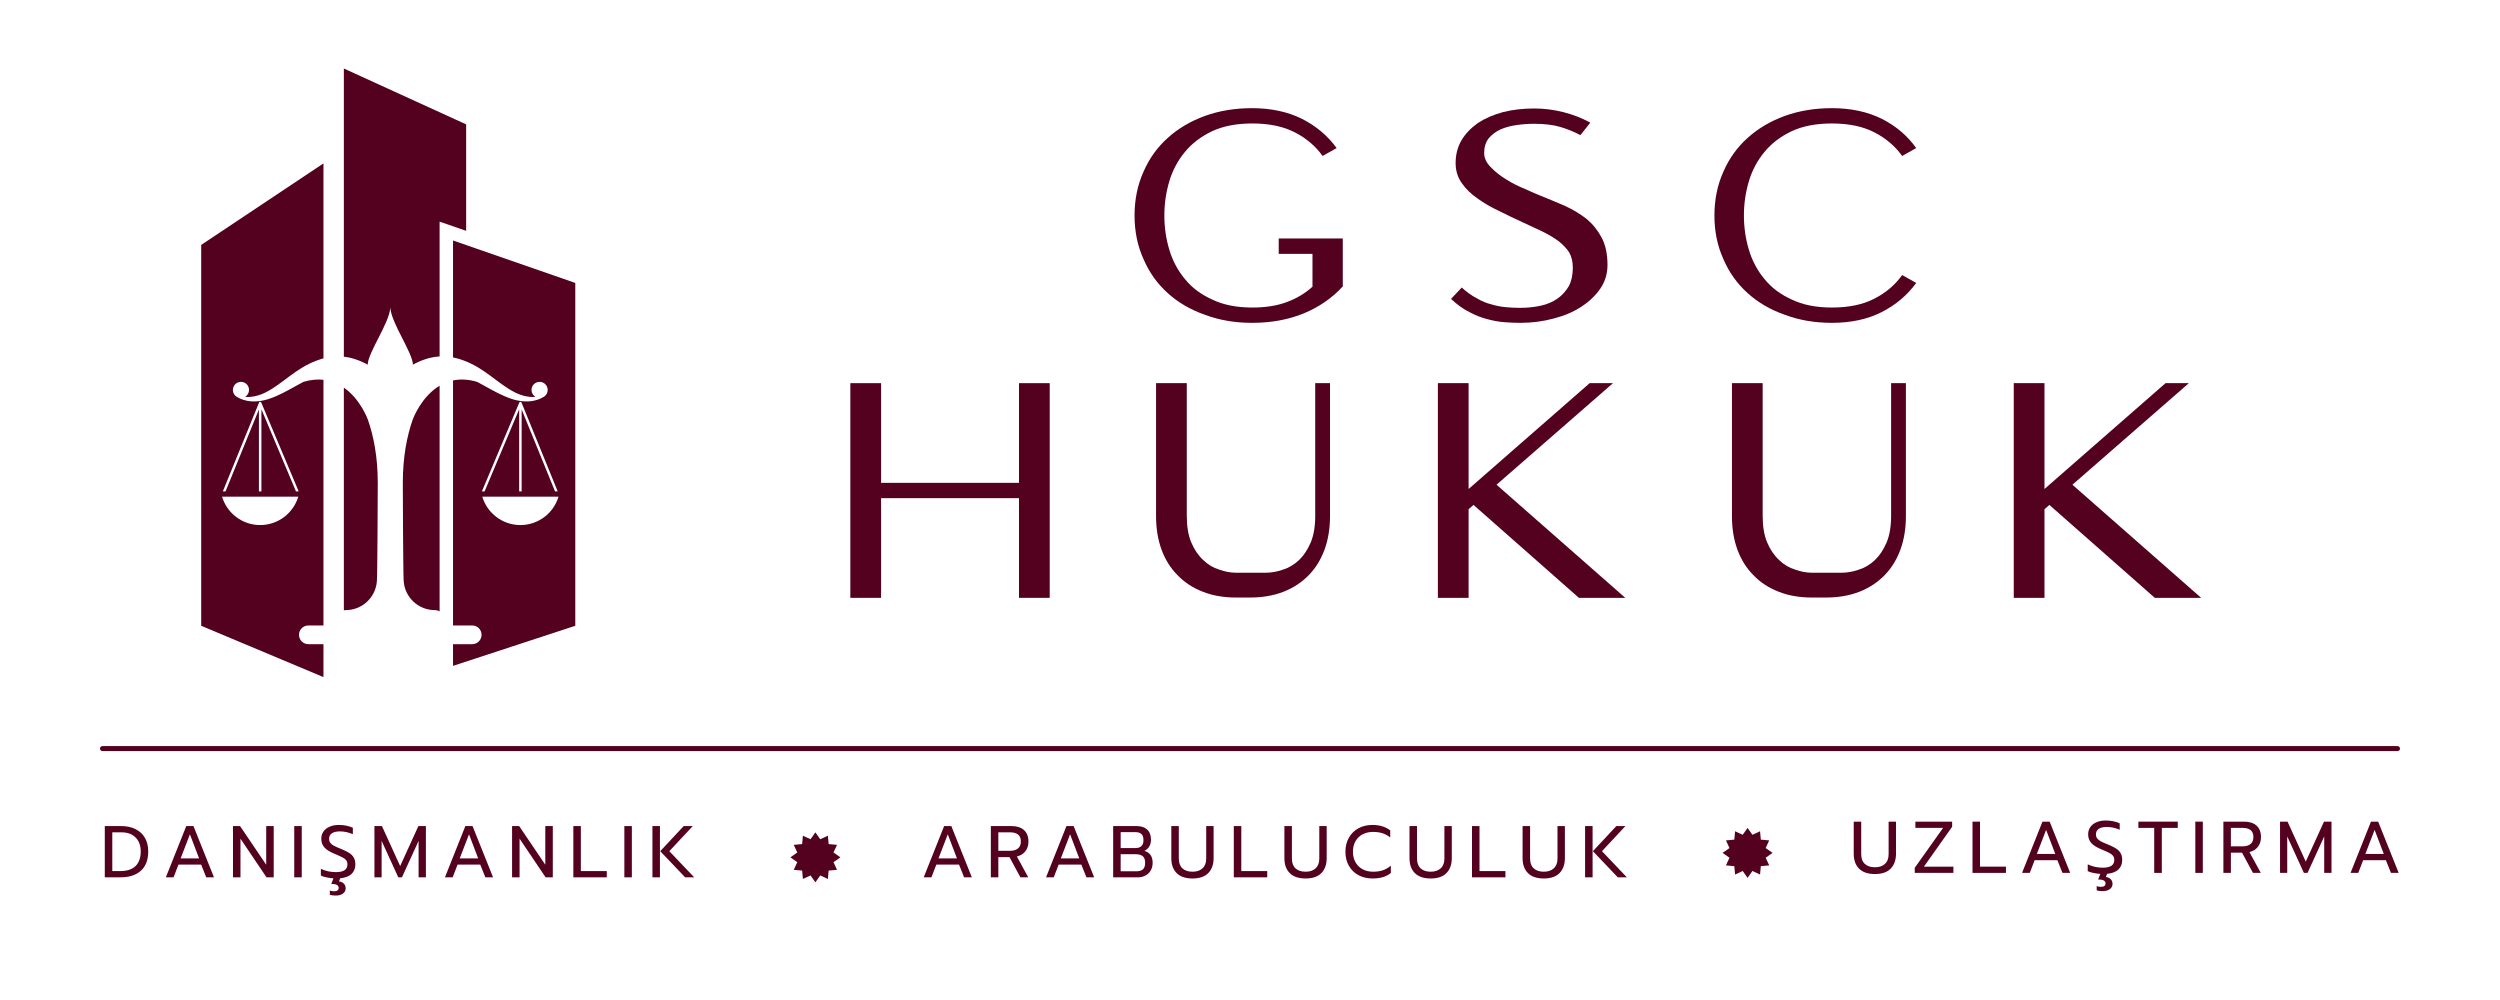 <svg xmlns="http://www.w3.org/2000/svg" xmlns:xlink="http://www.w3.org/1999/xlink" width="500" zoomAndPan="magnify" viewBox="0 0 375 150" height="200" preserveAspectRatio="xMidYMid meet" version="1.0"><defs><g/><clipPath id="2f35290f42"><path d="M 30.18 24.469 L 48.594 24.469 L 48.594 101.566 L 30.18 101.566 Z M 30.18 24.469 " clip-rule="nonzero"/></clipPath><clipPath id="cf3c6241dd"><path d="M 51 10.277 L 70 10.277 L 70 55 L 51 55 Z M 51 10.277 " clip-rule="nonzero"/></clipPath><clipPath id="8aecf84672"><path d="M 67.914 36.039 L 86.293 36.039 L 86.293 99.938 L 67.914 99.938 Z M 67.914 36.039 " clip-rule="nonzero"/></clipPath><clipPath id="34d67d30f9"><path d="M 258.387 124.188 L 265.883 124.188 L 265.883 131.68 L 258.387 131.68 Z M 258.387 124.188 " clip-rule="nonzero"/></clipPath><clipPath id="d97159c97e"><path d="M 262.137 124.188 L 262.863 125.219 L 264.008 124.688 L 264.125 125.945 L 265.383 126.059 L 264.852 127.207 L 265.883 127.934 L 264.852 128.66 L 265.383 129.809 L 264.125 129.922 L 264.008 131.18 L 262.863 130.648 L 262.137 131.68 L 261.406 130.648 L 260.262 131.18 L 260.148 129.922 L 258.891 129.809 L 259.422 128.66 L 258.387 127.934 L 259.422 127.207 L 258.891 126.059 L 260.148 125.945 L 260.262 124.688 L 261.406 125.219 Z M 262.137 124.188 " clip-rule="nonzero"/></clipPath><clipPath id="4acf6f1e22"><path d="M 118.562 124.852 L 126.059 124.852 L 126.059 132.348 L 118.562 132.348 Z M 118.562 124.852 " clip-rule="nonzero"/></clipPath><clipPath id="d71e459d3b"><path d="M 122.309 124.852 L 123.035 125.887 L 124.184 125.355 L 124.297 126.613 L 125.555 126.727 L 125.023 127.871 L 126.059 128.602 L 125.023 129.328 L 125.555 130.473 L 124.297 130.586 L 124.184 131.844 L 123.035 131.316 L 122.309 132.348 L 121.582 131.316 L 120.434 131.844 L 120.32 130.586 L 119.062 130.473 L 119.594 129.328 L 118.562 128.602 L 119.594 127.871 L 119.062 126.727 L 120.32 126.613 L 120.434 125.355 L 121.582 125.887 Z M 122.309 124.852 " clip-rule="nonzero"/></clipPath></defs><g clip-path="url(#2f35290f42)"><path fill="#53011e" d="M 44.395 73.707 L 39.211 61.391 L 39.211 73.707 L 38.836 73.707 L 38.836 61.418 L 33.832 73.707 L 33.426 73.707 L 38.852 60.395 C 38.855 60.391 38.859 60.383 38.859 60.379 C 38.863 60.375 38.867 60.367 38.867 60.363 C 38.871 60.363 38.871 60.363 38.871 60.363 C 38.871 60.355 38.875 60.352 38.879 60.348 C 38.883 60.344 38.887 60.34 38.891 60.336 C 38.898 60.328 38.902 60.324 38.906 60.32 C 38.91 60.32 38.914 60.316 38.918 60.312 C 38.918 60.312 38.918 60.312 38.922 60.312 C 38.926 60.309 38.93 60.305 38.934 60.305 C 38.941 60.301 38.945 60.297 38.949 60.293 C 38.953 60.293 38.953 60.293 38.953 60.293 C 38.957 60.293 38.961 60.293 38.965 60.289 C 38.973 60.289 38.977 60.285 38.984 60.281 C 38.988 60.281 38.988 60.281 38.988 60.281 C 38.992 60.281 38.996 60.281 39.004 60.281 C 39.008 60.281 39.016 60.281 39.023 60.281 C 39.023 60.281 39.023 60.277 39.023 60.277 C 39.027 60.277 39.031 60.281 39.035 60.281 C 39.039 60.281 39.039 60.281 39.043 60.281 C 39.047 60.281 39.055 60.281 39.059 60.281 C 39.059 60.281 39.062 60.281 39.062 60.281 C 39.066 60.285 39.074 60.285 39.078 60.289 C 39.082 60.289 39.086 60.289 39.09 60.293 C 39.094 60.293 39.094 60.293 39.094 60.293 C 39.102 60.297 39.105 60.301 39.113 60.301 C 39.117 60.305 39.121 60.309 39.129 60.309 C 39.129 60.312 39.129 60.312 39.129 60.312 C 39.133 60.312 39.137 60.316 39.141 60.32 C 39.145 60.324 39.152 60.328 39.156 60.332 C 39.16 60.336 39.164 60.344 39.168 60.348 C 39.172 60.352 39.176 60.355 39.18 60.359 C 39.18 60.363 39.18 60.363 39.18 60.363 C 39.184 60.367 39.184 60.371 39.188 60.375 C 39.191 60.379 39.195 60.387 39.195 60.395 L 44.801 73.707 Z M 39.023 78.758 C 36.324 78.758 34.043 76.961 33.305 74.5 L 44.742 74.5 C 44.008 76.961 41.727 78.758 39.023 78.758 Z M 44.848 95.223 C 44.848 94.449 45.477 93.82 46.25 93.82 L 48.52 93.82 L 48.52 56.969 C 47.625 56.871 46.625 56.949 45.523 57.277 C 45.449 57.316 45.375 57.355 45.305 57.391 C 44.648 57.738 43.992 58.113 43.34 58.469 C 42.688 58.82 42.039 59.16 41.395 59.434 C 41.23 59.5 41.07 59.566 40.91 59.629 C 40.832 59.66 40.75 59.688 40.672 59.715 C 40.59 59.746 40.512 59.773 40.434 59.797 C 40.395 59.812 40.355 59.824 40.316 59.84 L 40.258 59.859 L 40.23 59.867 C 40.234 59.867 40.211 59.875 40.211 59.875 L 40.207 59.879 L 40.191 59.883 C 40.117 59.902 40.043 59.926 39.969 59.945 C 39.895 59.965 39.809 59.988 39.73 60.008 C 39.652 60.031 39.574 60.047 39.496 60.062 C 39.344 60.098 39.191 60.121 39.043 60.145 C 38.973 60.156 38.898 60.16 38.824 60.172 C 38.754 60.18 38.68 60.188 38.609 60.191 C 38.539 60.195 38.469 60.203 38.398 60.207 C 38.328 60.207 38.262 60.211 38.195 60.211 C 38.059 60.219 37.93 60.207 37.801 60.207 C 37.297 60.184 36.859 60.09 36.516 59.98 C 36.172 59.875 35.922 59.742 35.75 59.652 C 35.723 59.637 35.699 59.621 35.676 59.609 C 35.238 59.426 34.934 58.992 34.934 58.492 C 34.934 57.82 35.477 57.277 36.145 57.277 C 36.812 57.277 37.355 57.82 37.355 58.492 C 37.355 58.934 37.117 59.32 36.766 59.531 C 36.887 59.543 37.016 59.547 37.152 59.547 C 37.203 59.551 37.254 59.547 37.301 59.547 C 37.352 59.543 37.402 59.543 37.457 59.539 C 37.562 59.531 37.668 59.52 37.781 59.508 C 38.223 59.453 38.715 59.332 39.227 59.133 C 39.289 59.109 39.352 59.082 39.414 59.055 C 39.477 59.027 39.535 59.004 39.602 58.973 C 39.672 58.941 39.742 58.906 39.812 58.875 C 39.875 58.84 39.938 58.809 40 58.773 C 40.066 58.738 40.133 58.703 40.203 58.668 C 40.27 58.633 40.336 58.598 40.402 58.555 C 40.535 58.473 40.672 58.395 40.809 58.312 C 41.355 57.965 41.914 57.57 42.492 57.137 C 43.07 56.707 43.672 56.242 44.328 55.789 C 44.98 55.336 45.691 54.898 46.465 54.527 L 46.758 54.391 C 46.809 54.367 46.855 54.344 46.91 54.324 L 47.07 54.258 L 47.391 54.129 L 47.551 54.066 L 47.691 54.02 C 47.781 53.984 47.875 53.953 47.965 53.922 L 48.102 53.875 L 48.223 53.84 L 48.301 53.816 C 48.375 53.797 48.449 53.777 48.52 53.758 L 48.52 24.512 L 30.18 36.738 L 30.18 93.867 L 48.52 101.566 L 48.52 96.625 L 46.25 96.625 C 45.477 96.625 44.848 95.996 44.848 95.223 " fill-opacity="1" fill-rule="nonzero"/></g><path fill="#53011e" d="M 51.867 91.516 C 54.312 91.516 56.34 89.633 56.531 87.199 C 56.617 86.121 56.664 73.742 56.664 72.41 C 56.664 68.504 56.031 65.387 55.191 62.973 C 55.133 62.812 54.043 59.855 51.578 58.141 L 51.578 91.543 C 51.672 91.523 51.77 91.516 51.867 91.516 " fill-opacity="1" fill-rule="nonzero"/><path fill="#53011e" d="M 61.895 62.973 C 61.055 65.387 60.422 68.504 60.422 72.41 C 60.422 73.742 60.469 86.121 60.555 87.199 C 60.746 89.633 62.773 91.516 65.215 91.516 C 65.477 91.516 65.727 91.586 65.941 91.711 L 65.941 57.859 C 63.176 59.508 61.957 62.797 61.895 62.973 " fill-opacity="1" fill-rule="nonzero"/><g clip-path="url(#cf3c6241dd)"><path fill="#53011e" d="M 53.793 54.062 C 54.137 54.195 54.461 54.344 54.77 54.496 C 54.898 54.566 55.023 54.633 55.148 54.703 C 55.227 52.832 58.371 48.512 58.543 46.184 L 58.543 45.992 C 58.543 46.035 58.543 46.078 58.547 46.125 C 58.547 46.078 58.551 46.035 58.551 45.992 L 58.551 46.184 C 58.723 48.512 61.859 52.828 61.945 54.699 C 62.066 54.629 62.188 54.562 62.316 54.496 C 62.621 54.344 62.949 54.195 63.289 54.062 C 63.637 53.93 64 53.809 64.379 53.707 C 64.762 53.613 65.16 53.543 65.57 53.496 C 65.691 53.484 65.816 53.477 65.941 53.469 L 65.941 33.246 L 69.922 34.625 L 69.922 18.656 L 51.578 10.277 L 51.578 53.504 C 51.969 53.551 52.344 53.617 52.703 53.707 C 53.086 53.809 53.449 53.93 53.793 54.062 " fill-opacity="1" fill-rule="nonzero"/></g><g clip-path="url(#8aecf84672)"><path fill="#53011e" d="M 78.059 78.758 C 75.359 78.758 73.078 76.961 72.34 74.5 L 83.777 74.5 C 83.043 76.961 80.762 78.758 78.059 78.758 Z M 77.887 60.395 C 77.891 60.387 77.895 60.379 77.898 60.375 C 77.898 60.371 77.902 60.367 77.906 60.363 C 77.906 60.363 77.906 60.363 77.906 60.359 C 77.91 60.355 77.914 60.352 77.918 60.348 C 77.922 60.344 77.926 60.336 77.93 60.332 C 77.934 60.328 77.938 60.324 77.945 60.32 C 77.949 60.316 77.953 60.312 77.957 60.312 C 77.957 60.312 77.957 60.312 77.957 60.309 C 77.961 60.309 77.969 60.305 77.973 60.301 C 77.977 60.301 77.984 60.297 77.988 60.293 C 77.992 60.293 77.992 60.293 77.992 60.293 C 77.996 60.289 78 60.289 78.004 60.289 C 78.012 60.285 78.016 60.285 78.023 60.281 C 78.031 60.281 78.035 60.281 78.043 60.281 C 78.043 60.281 78.047 60.281 78.047 60.281 C 78.051 60.281 78.055 60.277 78.059 60.277 C 78.059 60.277 78.059 60.281 78.059 60.281 L 78.062 60.281 C 78.066 60.281 78.074 60.281 78.082 60.281 C 78.086 60.281 78.094 60.281 78.098 60.281 C 78.105 60.285 78.113 60.289 78.121 60.289 C 78.125 60.293 78.129 60.293 78.133 60.293 C 78.141 60.297 78.145 60.301 78.148 60.305 C 78.156 60.305 78.16 60.309 78.164 60.312 C 78.168 60.316 78.172 60.32 78.176 60.32 C 78.184 60.324 78.188 60.328 78.191 60.336 C 78.195 60.34 78.199 60.344 78.203 60.348 C 78.207 60.352 78.211 60.355 78.215 60.363 C 78.219 60.367 78.223 60.375 78.223 60.379 C 78.227 60.383 78.23 60.391 78.23 60.395 C 78.23 60.395 78.234 60.395 78.234 60.395 L 83.656 73.707 L 83.254 73.707 L 78.246 61.418 L 78.246 73.707 L 77.875 73.707 L 77.875 61.391 L 72.688 73.707 L 72.285 73.707 Z M 67.953 36.074 L 67.953 53.617 C 68.016 53.629 68.074 53.641 68.137 53.652 C 68.352 53.703 68.57 53.754 68.781 53.816 L 68.863 53.84 L 68.98 53.875 L 69.117 53.922 C 69.211 53.953 69.301 53.984 69.395 54.02 L 69.531 54.066 L 69.691 54.129 L 70.016 54.258 L 70.176 54.324 C 70.23 54.344 70.273 54.367 70.324 54.391 L 70.617 54.527 C 71.395 54.898 72.102 55.336 72.754 55.789 C 73.41 56.242 74.012 56.707 74.594 57.137 C 75.172 57.57 75.73 57.965 76.273 58.312 C 76.41 58.395 76.547 58.473 76.68 58.555 C 76.746 58.598 76.816 58.633 76.883 58.668 C 76.949 58.703 77.016 58.738 77.082 58.773 C 77.145 58.809 77.211 58.84 77.273 58.875 C 77.344 58.906 77.414 58.941 77.48 58.973 C 77.551 59.004 77.605 59.027 77.672 59.055 C 77.73 59.082 77.793 59.109 77.859 59.133 C 78.367 59.332 78.859 59.453 79.305 59.508 C 79.414 59.52 79.523 59.531 79.629 59.539 C 79.68 59.543 79.73 59.543 79.781 59.547 C 79.832 59.547 79.883 59.551 79.93 59.547 C 80.066 59.547 80.199 59.543 80.32 59.531 C 79.965 59.32 79.727 58.934 79.727 58.492 C 79.727 57.82 80.27 57.277 80.938 57.277 C 81.609 57.277 82.152 57.82 82.152 58.492 C 82.152 58.992 81.844 59.426 81.406 59.609 C 81.387 59.621 81.359 59.637 81.332 59.652 C 81.164 59.742 80.914 59.875 80.566 59.98 C 80.223 60.09 79.789 60.184 79.281 60.207 C 79.156 60.207 79.023 60.219 78.891 60.211 C 78.824 60.211 78.754 60.207 78.684 60.207 C 78.617 60.203 78.547 60.195 78.477 60.191 C 78.402 60.188 78.332 60.18 78.258 60.172 C 78.188 60.16 78.113 60.156 78.039 60.145 C 77.891 60.121 77.742 60.098 77.586 60.062 C 77.512 60.047 77.434 60.031 77.352 60.008 C 77.273 59.988 77.188 59.965 77.113 59.945 C 77.043 59.926 76.969 59.902 76.895 59.883 L 76.879 59.879 L 76.871 59.875 C 76.871 59.875 76.848 59.867 76.855 59.867 L 76.824 59.859 L 76.77 59.84 C 76.73 59.824 76.691 59.812 76.652 59.797 C 76.57 59.773 76.492 59.746 76.414 59.715 C 76.332 59.688 76.254 59.66 76.176 59.629 C 76.016 59.566 75.855 59.5 75.691 59.434 C 75.047 59.16 74.398 58.82 73.742 58.469 C 73.094 58.113 72.438 57.738 71.781 57.391 C 71.707 57.355 71.637 57.316 71.562 57.277 C 70.199 56.875 69 56.848 67.953 57.066 L 67.953 93.82 L 70.836 93.82 C 71.609 93.82 72.234 94.449 72.234 95.223 C 72.234 95.996 71.609 96.625 70.836 96.625 L 67.953 96.625 L 67.953 99.879 L 86.293 93.867 L 86.293 42.441 L 67.953 36.074 " fill-opacity="1" fill-rule="nonzero"/></g><path stroke-linecap="round" transform="matrix(0.75, 0, 0, 0.75, 15, 111.912)" fill="none" stroke-linejoin="miter" d="M 0.5 0.502 L 459.5 0.502 " stroke="#53011e" stroke-width="1" stroke-opacity="1" stroke-miterlimit="4"/><g fill="#53011e" fill-opacity="1"><g transform="translate(167.934, 48.427)"><g><path d="M 23.875 -12.656 L 23.875 -10.344 L 28.938 -10.344 L 28.938 -5.422 C 27.863 -4.441 26.586 -3.676 25.109 -3.125 C 23.641 -2.57 21.91 -2.297 19.922 -2.297 C 17.555 -2.297 15.547 -2.695 13.891 -3.5 C 12.203 -4.258 10.836 -5.285 9.797 -6.578 C 8.723 -7.867 7.941 -9.344 7.453 -11 C 6.961 -12.656 6.719 -14.352 6.719 -16.094 C 6.719 -17.844 6.961 -19.547 7.453 -21.203 C 7.941 -22.859 8.723 -24.332 9.797 -25.625 C 10.836 -26.906 12.203 -27.945 13.891 -28.75 C 15.547 -29.52 17.555 -29.906 19.922 -29.906 C 22.461 -29.906 24.594 -29.457 26.312 -28.562 C 28.031 -27.676 29.41 -26.5 30.453 -25.031 L 32.562 -26.219 C 31.219 -28.062 29.488 -29.52 27.375 -30.594 C 25.227 -31.664 22.727 -32.203 19.875 -32.203 C 17.32 -32.203 14.973 -31.816 12.828 -31.047 C 10.648 -30.254 8.781 -29.148 7.219 -27.734 C 5.656 -26.328 4.445 -24.641 3.594 -22.672 C 2.695 -20.68 2.25 -18.488 2.25 -16.094 C 2.25 -13.707 2.695 -11.531 3.594 -9.562 C 4.445 -7.57 5.656 -5.875 7.219 -4.469 C 8.781 -3.051 10.648 -1.961 12.828 -1.203 C 14.973 -0.398 17.32 0 19.875 0 C 22.727 0 25.316 -0.473 27.641 -1.422 C 29.941 -2.379 31.891 -3.727 33.484 -5.469 L 33.484 -12.656 Z M 23.875 -12.656 "/></g></g></g><g fill="#53011e" fill-opacity="1"><g transform="translate(215.265, 48.427)"><g><path d="M 15.875 -19.047 C 15.258 -19.285 14.477 -19.625 13.531 -20.062 C 12.539 -20.457 11.602 -20.93 10.719 -21.484 C 9.801 -22.035 9.02 -22.648 8.375 -23.328 C 7.695 -23.992 7.359 -24.711 7.359 -25.484 C 7.359 -26.367 7.586 -27.102 8.047 -27.688 C 8.504 -28.238 9.102 -28.688 9.844 -29.031 C 10.551 -29.332 11.348 -29.547 12.234 -29.672 C 13.117 -29.797 13.992 -29.859 14.859 -29.859 C 16.391 -29.859 17.691 -29.703 18.766 -29.391 C 19.805 -29.086 20.816 -28.676 21.797 -28.156 L 23.281 -30.031 C 22.051 -30.707 20.703 -31.234 19.234 -31.609 C 17.754 -31.973 16.312 -32.156 14.906 -32.156 C 13.188 -32.156 11.609 -31.973 10.172 -31.609 C 8.691 -31.203 7.43 -30.648 6.391 -29.953 C 5.348 -29.211 4.535 -28.352 3.953 -27.375 C 3.367 -26.363 3.078 -25.227 3.078 -23.969 C 3.078 -22.832 3.383 -21.832 4 -20.969 C 4.582 -20.113 5.363 -19.348 6.344 -18.672 C 7.301 -17.973 8.375 -17.348 9.562 -16.797 C 10.727 -16.211 11.91 -15.645 13.109 -15.094 C 14.18 -14.602 15.176 -14.141 16.094 -13.703 C 17.02 -13.242 17.816 -12.77 18.484 -12.281 C 19.16 -11.758 19.703 -11.191 20.109 -10.578 C 20.473 -9.93 20.656 -9.164 20.656 -8.281 C 20.656 -7.176 20.457 -6.254 20.062 -5.516 C 19.625 -4.754 19.055 -4.129 18.359 -3.641 C 17.648 -3.141 16.82 -2.785 15.875 -2.578 C 14.883 -2.359 13.836 -2.25 12.734 -2.25 C 12.066 -2.25 11.379 -2.281 10.672 -2.344 C 9.93 -2.406 9.195 -2.547 8.469 -2.766 C 7.727 -2.941 6.988 -3.25 6.25 -3.688 C 5.488 -4.082 4.738 -4.617 4 -5.297 L 2.391 -3.594 C 3.305 -2.727 4.227 -2.066 5.156 -1.609 C 6.07 -1.117 6.973 -0.766 7.859 -0.547 C 8.754 -0.305 9.613 -0.156 10.438 -0.094 C 11.27 -0.031 12.051 0 12.781 0 C 14.5 0 16.156 -0.211 17.75 -0.641 C 19.32 -1.035 20.703 -1.617 21.891 -2.391 C 23.086 -3.16 24.055 -4.082 24.797 -5.156 C 25.504 -6.195 25.859 -7.375 25.859 -8.688 C 25.859 -10.312 25.566 -11.676 24.984 -12.781 C 24.398 -13.883 23.645 -14.82 22.719 -15.594 C 21.77 -16.332 20.695 -16.977 19.5 -17.531 C 18.301 -18.051 17.094 -18.555 15.875 -19.047 Z M 15.875 -19.047 "/></g></g></g><g fill="#53011e" fill-opacity="1"><g transform="translate(254.868, 48.427)"><g><path d="M 19.922 -2.297 C 17.555 -2.297 15.547 -2.695 13.891 -3.5 C 12.203 -4.258 10.836 -5.285 9.797 -6.578 C 8.723 -7.867 7.941 -9.344 7.453 -11 C 6.961 -12.656 6.719 -14.352 6.719 -16.094 C 6.719 -17.844 6.961 -19.547 7.453 -21.203 C 7.941 -22.859 8.723 -24.332 9.797 -25.625 C 10.836 -26.906 12.203 -27.945 13.891 -28.75 C 15.547 -29.52 17.555 -29.906 19.922 -29.906 C 22.461 -29.906 24.594 -29.457 26.312 -28.562 C 28.031 -27.676 29.41 -26.5 30.453 -25.031 L 32.562 -26.219 C 31.25 -28.062 29.535 -29.52 27.422 -30.594 C 25.273 -31.664 22.773 -32.203 19.922 -32.203 C 17.367 -32.203 15.02 -31.816 12.875 -31.047 C 10.695 -30.254 8.828 -29.148 7.266 -27.734 C 5.703 -26.328 4.492 -24.641 3.641 -22.672 C 2.742 -20.68 2.297 -18.488 2.297 -16.094 C 2.297 -13.707 2.742 -11.531 3.641 -9.562 C 4.492 -7.57 5.703 -5.875 7.266 -4.469 C 8.828 -3.051 10.695 -1.961 12.875 -1.203 C 15.02 -0.398 17.367 0 19.922 0 C 22.773 0 25.258 -0.535 27.375 -1.609 C 29.488 -2.68 31.219 -4.141 32.562 -5.984 L 30.453 -7.172 C 29.41 -5.703 28.031 -4.523 26.312 -3.641 C 24.594 -2.742 22.461 -2.297 19.922 -2.297 Z M 19.922 -2.297 "/></g></g></g><g fill="#53011e" fill-opacity="1"><g transform="translate(125.254, 89.677)"><g><path d="M 27.594 -32.203 L 27.594 -17.25 L 6.906 -17.25 L 6.906 -32.203 L 2.297 -32.203 L 2.297 0 L 6.906 0 L 6.906 -14.953 L 27.594 -14.953 L 27.594 0 L 32.203 0 L 32.203 -32.203 Z M 27.594 -32.203 "/></g></g></g><g fill="#53011e" fill-opacity="1"><g transform="translate(171.205, 89.677)"><g><path d="M 26.078 -32.203 L 26.078 -12.281 C 26.078 -10.688 25.848 -9.352 25.391 -8.281 C 24.93 -7.207 24.348 -6.332 23.641 -5.656 C 22.91 -4.977 22.113 -4.504 21.25 -4.234 C 20.363 -3.922 19.488 -3.766 18.625 -3.766 L 14.266 -3.766 C 13.398 -3.766 12.539 -3.922 11.688 -4.234 C 10.789 -4.504 9.992 -4.977 9.297 -5.656 C 8.555 -6.332 7.957 -7.207 7.5 -8.281 C 7.039 -9.352 6.812 -10.688 6.812 -12.281 L 6.812 -32.203 L 2.203 -32.203 L 2.203 -12.281 C 2.203 -10.406 2.477 -8.719 3.031 -7.219 C 3.582 -5.719 4.379 -4.445 5.422 -3.406 C 6.441 -2.332 7.703 -1.504 9.203 -0.922 C 10.672 -0.336 12.344 -0.047 14.219 -0.047 L 16.281 -0.047 C 18.156 -0.047 19.844 -0.336 21.344 -0.922 C 22.812 -1.504 24.066 -2.332 25.109 -3.406 C 26.129 -4.445 26.914 -5.719 27.469 -7.219 C 28.02 -8.719 28.297 -10.406 28.297 -12.281 L 28.297 -32.203 Z M 26.078 -32.203 "/></g></g></g><g fill="#53011e" fill-opacity="1"><g transform="translate(213.385, 89.677)"><g><path d="M 11.094 -16.969 L 28.562 -32.203 L 25.062 -32.203 L 6.906 -16.328 L 6.906 -32.203 L 2.297 -32.203 L 2.297 0 L 6.906 0 L 6.906 -13.297 L 7.641 -13.938 L 23.453 0 L 30.406 0 Z M 11.094 -16.969 "/></g></g></g><g fill="#53011e" fill-opacity="1"><g transform="translate(257.588, 89.677)"><g><path d="M 26.078 -32.203 L 26.078 -12.281 C 26.078 -10.688 25.848 -9.352 25.391 -8.281 C 24.93 -7.207 24.348 -6.332 23.641 -5.656 C 22.91 -4.977 22.113 -4.504 21.25 -4.234 C 20.363 -3.922 19.488 -3.766 18.625 -3.766 L 14.266 -3.766 C 13.398 -3.766 12.539 -3.922 11.688 -4.234 C 10.789 -4.504 9.992 -4.977 9.297 -5.656 C 8.555 -6.332 7.957 -7.207 7.5 -8.281 C 7.039 -9.352 6.812 -10.688 6.812 -12.281 L 6.812 -32.203 L 2.203 -32.203 L 2.203 -12.281 C 2.203 -10.406 2.477 -8.719 3.031 -7.219 C 3.582 -5.719 4.379 -4.445 5.422 -3.406 C 6.441 -2.332 7.703 -1.504 9.203 -0.922 C 10.672 -0.336 12.344 -0.047 14.219 -0.047 L 16.281 -0.047 C 18.156 -0.047 19.844 -0.336 21.344 -0.922 C 22.812 -1.504 24.066 -2.332 25.109 -3.406 C 26.129 -4.445 26.914 -5.719 27.469 -7.219 C 28.02 -8.719 28.297 -10.406 28.297 -12.281 L 28.297 -32.203 Z M 26.078 -32.203 "/></g></g></g><g fill="#53011e" fill-opacity="1"><g transform="translate(299.767, 89.677)"><g><path d="M 11.094 -16.969 L 28.562 -32.203 L 25.062 -32.203 L 6.906 -16.328 L 6.906 -32.203 L 2.297 -32.203 L 2.297 0 L 6.906 0 L 6.906 -13.297 L 7.641 -13.938 L 23.453 0 L 30.406 0 Z M 11.094 -16.969 "/></g></g></g><g fill="#53011e" fill-opacity="1"><g transform="translate(15, 131.6)"><g><path d="M 0.719 -7.688 L 3.188 -7.688 C 4.02 -7.688 4.738 -7.531 5.344 -7.219 C 5.957 -6.914 6.426 -6.477 6.75 -5.906 C 7.07 -5.332 7.234 -4.66 7.234 -3.891 C 7.234 -2.609 6.863 -1.641 6.125 -0.984 C 5.395 -0.328 4.363 0 3.031 0 L 0.719 0 Z M 3.031 -0.938 C 4.051 -0.938 4.816 -1.188 5.328 -1.688 C 5.848 -2.195 6.109 -2.93 6.109 -3.891 C 6.109 -4.766 5.852 -5.457 5.344 -5.969 C 4.844 -6.488 4.129 -6.75 3.203 -6.75 L 1.844 -6.75 L 1.844 -0.938 Z M 3.031 -0.938 "/></g></g></g><g fill="#53011e" fill-opacity="1"><g transform="translate(24.378, 131.6)"><g><path d="M 3.562 -7.688 L 4.641 -7.688 L 7.719 0 L 6.562 0 L 5.797 -1.906 L 2.391 -1.906 L 1.656 0 L 0.5 0 Z M 5.484 -2.844 L 4.109 -6.453 L 2.719 -2.844 Z M 5.484 -2.844 "/></g></g></g><g fill="#53011e" fill-opacity="1"><g transform="translate(34.228, 131.6)"><g><path d="M 0.719 -7.688 L 1.781 -7.688 L 5.703 -1.891 L 5.703 -7.688 L 6.828 -7.688 L 6.828 0 L 5.75 0 L 1.844 -5.797 L 1.844 0 L 0.719 0 Z M 0.719 -7.688 "/></g></g></g><g fill="#53011e" fill-opacity="1"><g transform="translate(43.418, 131.6)"><g><path d="M 0.719 -7.688 L 1.844 -7.688 L 1.844 0 L 0.719 0 Z M 0.719 -7.688 "/></g></g></g><g fill="#53011e" fill-opacity="1"><g transform="translate(47.63, 131.6)"><g><path d="M 5.672 -1.938 C 5.672 -1.344 5.477 -0.863 5.094 -0.5 C 4.707 -0.145 4.145 0.066 3.406 0.141 L 3.219 0.609 C 3.539 0.66 3.785 0.773 3.953 0.953 C 4.129 1.129 4.219 1.363 4.219 1.656 C 4.219 1.977 4.082 2.238 3.812 2.438 C 3.551 2.633 3.191 2.734 2.734 2.734 C 2.336 2.734 2.039 2.691 1.844 2.609 L 1.844 1.969 C 1.914 2.008 2.016 2.039 2.141 2.062 C 2.266 2.082 2.375 2.094 2.469 2.094 C 2.938 2.094 3.172 1.922 3.172 1.578 C 3.172 1.18 2.801 0.984 2.062 0.984 L 2.391 0.156 C 2.016 0.125 1.66 0.07 1.328 0 C 0.992 -0.062 0.719 -0.148 0.5 -0.266 L 0.5 -1.281 C 1.195 -0.945 1.953 -0.781 2.766 -0.781 C 3.91 -0.781 4.484 -1.164 4.484 -1.938 C 4.484 -2.195 4.422 -2.406 4.297 -2.562 C 4.172 -2.727 3.988 -2.867 3.75 -2.984 C 3.52 -3.109 3.145 -3.281 2.625 -3.5 C 1.895 -3.789 1.367 -4.113 1.047 -4.469 C 0.723 -4.82 0.562 -5.266 0.562 -5.797 C 0.562 -6.203 0.672 -6.562 0.891 -6.875 C 1.109 -7.188 1.414 -7.426 1.812 -7.594 C 2.207 -7.77 2.66 -7.859 3.172 -7.859 C 3.598 -7.859 3.977 -7.82 4.312 -7.75 C 4.645 -7.688 4.973 -7.582 5.297 -7.438 L 5.297 -6.469 C 4.66 -6.75 4.016 -6.891 3.359 -6.891 C 2.836 -6.891 2.438 -6.797 2.156 -6.609 C 1.875 -6.422 1.734 -6.148 1.734 -5.797 C 1.734 -5.555 1.789 -5.352 1.906 -5.188 C 2.031 -5.02 2.211 -4.867 2.453 -4.734 C 2.691 -4.609 3.047 -4.453 3.516 -4.266 C 4.035 -4.055 4.445 -3.852 4.75 -3.656 C 5.051 -3.469 5.281 -3.234 5.438 -2.953 C 5.594 -2.68 5.672 -2.344 5.672 -1.938 Z M 5.672 -1.938 "/></g></g></g><g fill="#53011e" fill-opacity="1"><g transform="translate(55.446, 131.6)"><g><path d="M 0.719 -7.688 L 1.844 -7.688 L 4.578 -1.688 L 7.312 -7.688 L 8.438 -7.688 L 8.438 0 L 7.344 0 L 7.344 -5.469 L 4.844 0 L 4.297 0 L 1.797 -5.469 L 1.797 0 L 0.719 0 Z M 0.719 -7.688 "/></g></g></g><g fill="#53011e" fill-opacity="1"><g transform="translate(66.242, 131.6)"><g><path d="M 3.562 -7.688 L 4.641 -7.688 L 7.719 0 L 6.562 0 L 5.797 -1.906 L 2.391 -1.906 L 1.656 0 L 0.5 0 Z M 5.484 -2.844 L 4.109 -6.453 L 2.719 -2.844 Z M 5.484 -2.844 "/></g></g></g><g fill="#53011e" fill-opacity="1"><g transform="translate(76.092, 131.6)"><g><path d="M 0.719 -7.688 L 1.781 -7.688 L 5.703 -1.891 L 5.703 -7.688 L 6.828 -7.688 L 6.828 0 L 5.75 0 L 1.844 -5.797 L 1.844 0 L 0.719 0 Z M 0.719 -7.688 "/></g></g></g><g fill="#53011e" fill-opacity="1"><g transform="translate(85.283, 131.6)"><g><path d="M 0.719 -7.688 L 1.844 -7.688 L 1.844 -0.938 L 5.734 -0.938 L 5.734 0 L 0.719 0 Z M 0.719 -7.688 "/></g></g></g><g fill="#53011e" fill-opacity="1"><g transform="translate(92.934, 131.6)"><g><path d="M 0.719 -7.688 L 1.844 -7.688 L 1.844 0 L 0.719 0 Z M 0.719 -7.688 "/></g></g></g><g fill="#53011e" fill-opacity="1"><g transform="translate(97.146, 131.6)"><g><path d="M 0.719 -7.688 L 1.844 -7.688 L 1.844 0 L 0.719 0 Z M 1.891 -3.922 L 5.406 -7.688 L 6.766 -7.688 L 3.25 -3.922 L 6.984 0 L 5.625 0 Z M 1.891 -3.922 "/></g></g></g><g fill="#53011e" fill-opacity="1"><g transform="translate(138.057, 131.6)"><g><path d="M 3.562 -7.688 L 4.641 -7.688 L 7.719 0 L 6.562 0 L 5.797 -1.906 L 2.391 -1.906 L 1.656 0 L 0.5 0 Z M 5.484 -2.844 L 4.109 -6.453 L 2.719 -2.844 Z M 5.484 -2.844 "/></g></g></g><g fill="#53011e" fill-opacity="1"><g transform="translate(147.907, 131.6)"><g><path d="M 0.719 -7.688 L 3.812 -7.688 C 4.625 -7.688 5.25 -7.488 5.688 -7.094 C 6.133 -6.695 6.359 -6.117 6.359 -5.359 C 6.359 -4.797 6.207 -4.316 5.906 -3.922 C 5.602 -3.523 5.176 -3.258 4.625 -3.125 L 6.328 0 L 5.156 0 L 3.516 -3.031 L 1.844 -3.031 L 1.844 0 L 0.719 0 Z M 3.625 -3.984 C 4.113 -3.984 4.5 -4.098 4.781 -4.328 C 5.07 -4.555 5.219 -4.898 5.219 -5.359 C 5.219 -5.859 5.078 -6.211 4.797 -6.422 C 4.516 -6.641 4.125 -6.75 3.625 -6.75 L 1.844 -6.75 L 1.844 -3.984 Z M 3.625 -3.984 "/></g></g></g><g fill="#53011e" fill-opacity="1"><g transform="translate(156.405, 131.6)"><g><path d="M 3.562 -7.688 L 4.641 -7.688 L 7.719 0 L 6.562 0 L 5.797 -1.906 L 2.391 -1.906 L 1.656 0 L 0.5 0 Z M 5.484 -2.844 L 4.109 -6.453 L 2.719 -2.844 Z M 5.484 -2.844 "/></g></g></g><g fill="#53011e" fill-opacity="1"><g transform="translate(166.256, 131.6)"><g><path d="M 0.719 -7.688 L 4.25 -7.688 C 4.926 -7.688 5.453 -7.508 5.828 -7.156 C 6.203 -6.812 6.391 -6.301 6.391 -5.625 C 6.391 -5.238 6.301 -4.898 6.125 -4.609 C 5.945 -4.328 5.707 -4.113 5.406 -3.969 C 6.227 -3.727 6.641 -3.129 6.641 -2.172 C 6.641 -1.723 6.539 -1.336 6.344 -1.016 C 6.156 -0.691 5.891 -0.441 5.547 -0.266 C 5.211 -0.086 4.844 0 4.438 0 L 0.719 0 Z M 4.109 -4.391 C 4.461 -4.391 4.742 -4.488 4.953 -4.688 C 5.16 -4.883 5.266 -5.176 5.266 -5.562 C 5.266 -6.008 5.16 -6.32 4.953 -6.5 C 4.754 -6.688 4.445 -6.781 4.031 -6.781 L 1.844 -6.781 L 1.844 -4.391 Z M 4.188 -0.906 C 4.613 -0.906 4.941 -1 5.172 -1.188 C 5.398 -1.383 5.516 -1.711 5.516 -2.172 C 5.516 -2.641 5.395 -2.973 5.156 -3.172 C 4.914 -3.367 4.555 -3.469 4.078 -3.469 L 1.844 -3.469 L 1.844 -0.906 Z M 4.188 -0.906 "/></g></g></g><g fill="#53011e" fill-opacity="1"><g transform="translate(175.04, 131.6)"><g><path d="M 3.844 0.172 C 2.789 0.172 1.992 -0.098 1.453 -0.641 C 0.922 -1.18 0.656 -1.926 0.656 -2.875 L 0.656 -7.688 L 1.781 -7.688 L 1.781 -2.828 C 1.781 -2.172 1.961 -1.676 2.328 -1.344 C 2.691 -1.008 3.195 -0.844 3.844 -0.844 C 4.469 -0.844 4.961 -1.008 5.328 -1.344 C 5.703 -1.676 5.891 -2.172 5.891 -2.828 L 5.891 -7.688 L 7 -7.688 L 7 -2.875 C 7 -1.938 6.734 -1.191 6.203 -0.641 C 5.672 -0.098 4.883 0.172 3.844 0.172 Z M 3.844 0.172 "/></g></g></g><g fill="#53011e" fill-opacity="1"><g transform="translate(184.351, 131.6)"><g><path d="M 0.719 -7.688 L 1.844 -7.688 L 1.844 -0.938 L 5.734 -0.938 L 5.734 0 L 0.719 0 Z M 0.719 -7.688 "/></g></g></g><g fill="#53011e" fill-opacity="1"><g transform="translate(192.003, 131.6)"><g><path d="M 3.844 0.172 C 2.789 0.172 1.992 -0.098 1.453 -0.641 C 0.922 -1.18 0.656 -1.926 0.656 -2.875 L 0.656 -7.688 L 1.781 -7.688 L 1.781 -2.828 C 1.781 -2.172 1.961 -1.676 2.328 -1.344 C 2.691 -1.008 3.195 -0.844 3.844 -0.844 C 4.469 -0.844 4.961 -1.008 5.328 -1.344 C 5.703 -1.676 5.891 -2.172 5.891 -2.828 L 5.891 -7.688 L 7 -7.688 L 7 -2.875 C 7 -1.938 6.734 -1.191 6.203 -0.641 C 5.672 -0.098 4.883 0.172 3.844 0.172 Z M 3.844 0.172 "/></g></g></g><g fill="#53011e" fill-opacity="1"><g transform="translate(201.314, 131.6)"><g><path d="M 4.562 0.172 C 3.77 0.172 3.066 0.004 2.453 -0.328 C 1.836 -0.66 1.359 -1.129 1.016 -1.734 C 0.672 -2.336 0.5 -3.039 0.5 -3.844 C 0.5 -4.633 0.672 -5.332 1.016 -5.938 C 1.359 -6.551 1.836 -7.023 2.453 -7.359 C 3.066 -7.691 3.77 -7.859 4.562 -7.859 C 5.625 -7.859 6.508 -7.586 7.219 -7.047 L 7.219 -5.969 C 6.582 -6.531 5.727 -6.812 4.656 -6.812 C 4.062 -6.812 3.535 -6.691 3.078 -6.453 C 2.617 -6.211 2.258 -5.863 2 -5.406 C 1.75 -4.957 1.625 -4.438 1.625 -3.844 C 1.625 -3.238 1.754 -2.707 2.016 -2.25 C 2.273 -1.801 2.633 -1.453 3.094 -1.203 C 3.551 -0.961 4.07 -0.844 4.656 -0.844 C 5.207 -0.844 5.695 -0.914 6.125 -1.062 C 6.551 -1.207 6.945 -1.438 7.312 -1.75 L 7.312 -0.656 C 6.656 -0.102 5.738 0.172 4.562 0.172 Z M 4.562 0.172 "/></g></g></g><g fill="#53011e" fill-opacity="1"><g transform="translate(210.769, 131.6)"><g><path d="M 3.844 0.172 C 2.789 0.172 1.992 -0.098 1.453 -0.641 C 0.922 -1.18 0.656 -1.926 0.656 -2.875 L 0.656 -7.688 L 1.781 -7.688 L 1.781 -2.828 C 1.781 -2.172 1.961 -1.676 2.328 -1.344 C 2.691 -1.008 3.195 -0.844 3.844 -0.844 C 4.469 -0.844 4.961 -1.008 5.328 -1.344 C 5.703 -1.676 5.891 -2.172 5.891 -2.828 L 5.891 -7.688 L 7 -7.688 L 7 -2.875 C 7 -1.938 6.734 -1.191 6.203 -0.641 C 5.672 -0.098 4.883 0.172 3.844 0.172 Z M 3.844 0.172 "/></g></g></g><g fill="#53011e" fill-opacity="1"><g transform="translate(220.081, 131.6)"><g><path d="M 0.719 -7.688 L 1.844 -7.688 L 1.844 -0.938 L 5.734 -0.938 L 5.734 0 L 0.719 0 Z M 0.719 -7.688 "/></g></g></g><g fill="#53011e" fill-opacity="1"><g transform="translate(227.732, 131.6)"><g><path d="M 3.844 0.172 C 2.789 0.172 1.992 -0.098 1.453 -0.641 C 0.922 -1.18 0.656 -1.926 0.656 -2.875 L 0.656 -7.688 L 1.781 -7.688 L 1.781 -2.828 C 1.781 -2.172 1.961 -1.676 2.328 -1.344 C 2.691 -1.008 3.195 -0.844 3.844 -0.844 C 4.469 -0.844 4.961 -1.008 5.328 -1.344 C 5.703 -1.676 5.891 -2.172 5.891 -2.828 L 5.891 -7.688 L 7 -7.688 L 7 -2.875 C 7 -1.938 6.734 -1.191 6.203 -0.641 C 5.672 -0.098 4.883 0.172 3.844 0.172 Z M 3.844 0.172 "/></g></g></g><g fill="#53011e" fill-opacity="1"><g transform="translate(237.044, 131.6)"><g><path d="M 0.719 -7.688 L 1.844 -7.688 L 1.844 0 L 0.719 0 Z M 1.891 -3.922 L 5.406 -7.688 L 6.766 -7.688 L 3.25 -3.922 L 6.984 0 L 5.625 0 Z M 1.891 -3.922 "/></g></g></g><g fill="#53011e" fill-opacity="1"><g transform="translate(277.402, 130.934)"><g><path d="M 3.844 0.172 C 2.789 0.172 1.992 -0.098 1.453 -0.641 C 0.922 -1.18 0.656 -1.926 0.656 -2.875 L 0.656 -7.688 L 1.781 -7.688 L 1.781 -2.828 C 1.781 -2.172 1.961 -1.676 2.328 -1.344 C 2.691 -1.008 3.195 -0.844 3.844 -0.844 C 4.469 -0.844 4.961 -1.008 5.328 -1.344 C 5.703 -1.676 5.891 -2.172 5.891 -2.828 L 5.891 -7.688 L 7 -7.688 L 7 -2.875 C 7 -1.938 6.734 -1.191 6.203 -0.641 C 5.672 -0.098 4.883 0.172 3.844 0.172 Z M 3.844 0.172 "/></g></g></g><g fill="#53011e" fill-opacity="1"><g transform="translate(286.713, 130.934)"><g><path d="M 0.5 -0.766 L 4.75 -6.75 L 0.594 -6.75 L 0.594 -7.688 L 6.109 -7.688 L 6.109 -6.922 L 1.875 -0.938 L 6.297 -0.938 L 6.297 0 L 0.5 0 Z M 0.5 -0.766 "/></g></g></g><g fill="#53011e" fill-opacity="1"><g transform="translate(295.157, 130.934)"><g><path d="M 0.719 -7.688 L 1.844 -7.688 L 1.844 -0.938 L 5.734 -0.938 L 5.734 0 L 0.719 0 Z M 0.719 -7.688 "/></g></g></g><g fill="#53011e" fill-opacity="1"><g transform="translate(302.808, 130.934)"><g><path d="M 3.562 -7.688 L 4.641 -7.688 L 7.719 0 L 6.562 0 L 5.797 -1.906 L 2.391 -1.906 L 1.656 0 L 0.5 0 Z M 5.484 -2.844 L 4.109 -6.453 L 2.719 -2.844 Z M 5.484 -2.844 "/></g></g></g><g fill="#53011e" fill-opacity="1"><g transform="translate(312.659, 130.934)"><g><path d="M 5.672 -1.938 C 5.672 -1.344 5.477 -0.863 5.094 -0.5 C 4.707 -0.145 4.145 0.066 3.406 0.141 L 3.219 0.609 C 3.539 0.66 3.785 0.773 3.953 0.953 C 4.129 1.129 4.219 1.363 4.219 1.656 C 4.219 1.977 4.082 2.238 3.812 2.438 C 3.551 2.633 3.191 2.734 2.734 2.734 C 2.336 2.734 2.039 2.691 1.844 2.609 L 1.844 1.969 C 1.914 2.008 2.016 2.039 2.141 2.062 C 2.266 2.082 2.375 2.094 2.469 2.094 C 2.938 2.094 3.172 1.922 3.172 1.578 C 3.172 1.18 2.801 0.984 2.062 0.984 L 2.391 0.156 C 2.016 0.125 1.66 0.07 1.328 0 C 0.992 -0.062 0.719 -0.148 0.5 -0.266 L 0.5 -1.281 C 1.195 -0.945 1.953 -0.781 2.766 -0.781 C 3.91 -0.781 4.484 -1.164 4.484 -1.938 C 4.484 -2.195 4.422 -2.406 4.297 -2.562 C 4.172 -2.727 3.988 -2.867 3.75 -2.984 C 3.52 -3.109 3.145 -3.281 2.625 -3.5 C 1.895 -3.789 1.367 -4.113 1.047 -4.469 C 0.723 -4.82 0.562 -5.266 0.562 -5.797 C 0.562 -6.203 0.672 -6.562 0.891 -6.875 C 1.109 -7.188 1.414 -7.426 1.812 -7.594 C 2.207 -7.77 2.66 -7.859 3.172 -7.859 C 3.598 -7.859 3.977 -7.82 4.312 -7.75 C 4.645 -7.688 4.973 -7.582 5.297 -7.438 L 5.297 -6.469 C 4.66 -6.75 4.016 -6.891 3.359 -6.891 C 2.836 -6.891 2.438 -6.797 2.156 -6.609 C 1.875 -6.422 1.734 -6.148 1.734 -5.797 C 1.734 -5.555 1.789 -5.352 1.906 -5.188 C 2.031 -5.02 2.211 -4.867 2.453 -4.734 C 2.691 -4.609 3.047 -4.453 3.516 -4.266 C 4.035 -4.055 4.445 -3.852 4.75 -3.656 C 5.051 -3.469 5.281 -3.234 5.438 -2.953 C 5.594 -2.68 5.672 -2.344 5.672 -1.938 Z M 5.672 -1.938 "/></g></g></g><g fill="#53011e" fill-opacity="1"><g transform="translate(320.475, 130.934)"><g><path d="M 2.656 -6.75 L 0.281 -6.75 L 0.281 -7.688 L 6.188 -7.688 L 6.188 -6.75 L 3.797 -6.75 L 3.797 0 L 2.656 0 Z M 2.656 -6.75 "/></g></g></g><g fill="#53011e" fill-opacity="1"><g transform="translate(328.578, 130.934)"><g><path d="M 0.719 -7.688 L 1.844 -7.688 L 1.844 0 L 0.719 0 Z M 0.719 -7.688 "/></g></g></g><g fill="#53011e" fill-opacity="1"><g transform="translate(332.789, 130.934)"><g><path d="M 0.719 -7.688 L 3.812 -7.688 C 4.625 -7.688 5.25 -7.488 5.688 -7.094 C 6.133 -6.695 6.359 -6.117 6.359 -5.359 C 6.359 -4.797 6.207 -4.316 5.906 -3.922 C 5.602 -3.523 5.176 -3.258 4.625 -3.125 L 6.328 0 L 5.156 0 L 3.516 -3.031 L 1.844 -3.031 L 1.844 0 L 0.719 0 Z M 3.625 -3.984 C 4.113 -3.984 4.5 -4.098 4.781 -4.328 C 5.07 -4.555 5.219 -4.898 5.219 -5.359 C 5.219 -5.859 5.078 -6.211 4.797 -6.422 C 4.516 -6.641 4.125 -6.75 3.625 -6.75 L 1.844 -6.75 L 1.844 -3.984 Z M 3.625 -3.984 "/></g></g></g><g fill="#53011e" fill-opacity="1"><g transform="translate(341.287, 130.934)"><g><path d="M 0.719 -7.688 L 1.844 -7.688 L 4.578 -1.688 L 7.312 -7.688 L 8.438 -7.688 L 8.438 0 L 7.344 0 L 7.344 -5.469 L 4.844 0 L 4.297 0 L 1.797 -5.469 L 1.797 0 L 0.719 0 Z M 0.719 -7.688 "/></g></g></g><g fill="#53011e" fill-opacity="1"><g transform="translate(352.083, 130.934)"><g><path d="M 3.562 -7.688 L 4.641 -7.688 L 7.719 0 L 6.562 0 L 5.797 -1.906 L 2.391 -1.906 L 1.656 0 L 0.5 0 Z M 5.484 -2.844 L 4.109 -6.453 L 2.719 -2.844 Z M 5.484 -2.844 "/></g></g></g><g clip-path="url(#34d67d30f9)"><g clip-path="url(#d97159c97e)"><path fill="#53011e" d="M 258.387 124.188 L 265.883 124.188 L 265.883 131.684 L 258.387 131.684 Z M 258.387 124.188 " fill-opacity="1" fill-rule="nonzero"/></g></g><g clip-path="url(#4acf6f1e22)"><g clip-path="url(#d71e459d3b)"><path fill="#53011e" d="M 118.562 124.852 L 126.059 124.852 L 126.059 132.348 L 118.562 132.348 Z M 118.562 124.852 " fill-opacity="1" fill-rule="nonzero"/></g></g></svg>